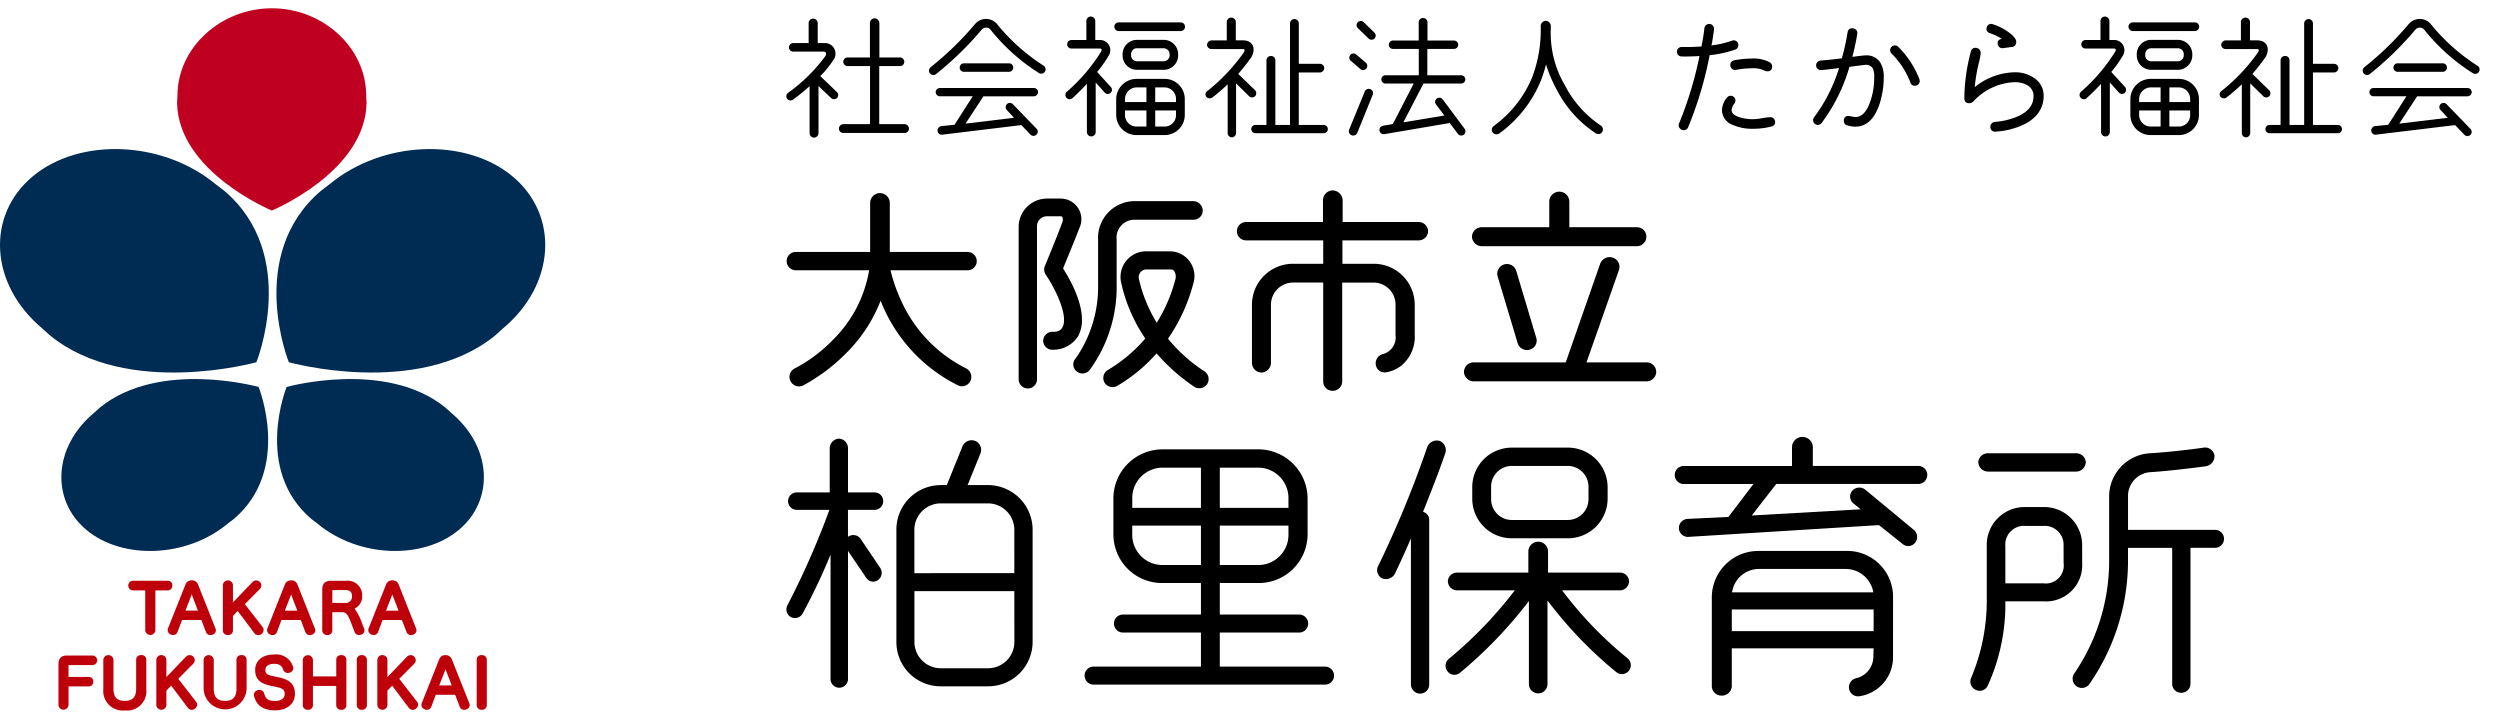 <svg xmlns="http://www.w3.org/2000/svg" xmlns:xlink="http://www.w3.org/1999/xlink" width="302" height="86" viewBox="0 0 302 86">
  <defs>
    <clipPath id="clip-path">
      <rect id="長方形_19535" data-name="長方形 19535" width="302" height="86" transform="translate(200 950)" fill="#fff" stroke="#707070" stroke-width="1"/>
    </clipPath>
    <clipPath id="clip-path-2">
      <rect id="長方形_19532" data-name="長方形 19532" width="65.864" height="84.823" transform="translate(0.001 0)" fill="none"/>
    </clipPath>
    <clipPath id="clip-path-3">
      <rect id="長方形_19534" data-name="長方形 19534" width="204.513" height="14.624" fill="none"/>
    </clipPath>
    <clipPath id="clip-path-4">
      <rect id="長方形_38402" data-name="長方形 38402" width="173.696" height="61.124" transform="translate(0 0)" fill="none"/>
    </clipPath>
  </defs>
  <g id="マスクグループ_23577" data-name="マスクグループ 23577" transform="translate(-200 -950)" clip-path="url(#clip-path)">
    <g id="グループ_93921" data-name="グループ 93921" transform="translate(200 951)">
      <g id="グループ_93920" data-name="グループ 93920" clip-path="url(#clip-path-2)">
        <path id="パス_67224" data-name="パス 67224" d="M30.973,42.757S15.41,47.109,6.062,39.539l-.906-.821C-1.293,33.359-1.691,25,3.956,20.3s15.7-4.367,22.155,1l.99.752c9.109,7.771,3.871,20.706,3.871,20.706" fill="#002b52"/>
        <path id="パス_67225" data-name="パス 67225" d="M34.893,42.757s15.563,4.352,24.91-3.218l.906-.821C67.158,33.359,67.556,25,61.909,20.3s-15.707-4.367-22.157,1l-.987.752c-9.109,7.771-3.872,20.706-3.872,20.706" fill="#002b52"/>
        <path id="パス_67226" data-name="パス 67226" d="M31.248,45.747S19.271,42.4,12.08,48.224l-.7.632c-4.964,4.127-5.268,10.559-.922,14.172S22.543,66.382,27.5,62.26l.76-.58c7.012-5.977,2.982-15.932,2.982-15.932" fill="#002b52"/>
        <path id="パス_67227" data-name="パス 67227" d="M34.622,45.747S46.6,42.4,53.792,48.224l.693.632c4.964,4.127,5.269,10.559.921,14.172S43.322,66.382,38.36,62.26l-.76-.58c-7.01-5.977-2.979-15.932-2.979-15.932" fill="#002b52"/>
        <path id="パス_67228" data-name="パス 67228" d="M32.838,24.434S21.526,19.761,21.39,11.417l.047-.855C21.437,4.729,26.694,0,32.838,0s11.4,4.729,11.4,10.562l.044.855c-.13,8.343-11.447,13.017-11.447,13.017" fill="#c00020"/>
        <path id="パス_67229" data-name="パス 67229" d="M20.824,69.744a.553.553,0,0,0-.515-.589H16.027a.584.584,0,0,0,.008,1.164h1.51v4.831a.616.616,0,0,0,1.226,0V70.318h1.513a.549.549,0,0,0,.536-.563v-.011" fill="#be000a"/>
        <path id="パス_67230" data-name="パス 67230" d="M25.418,75.72a.618.618,0,0,0,.2-.03.572.572,0,0,0,.462-.544.5.5,0,0,0-.048-.221l-2.1-5.3a.779.779,0,0,0-.775-.518.766.766,0,0,0-.758.516l-2.108,5.295a.615.615,0,0,0-.036.208.579.579,0,0,0,.448.55.57.57,0,0,0,.74-.32l.009-.024.536-1.434h2.337l.551,1.443a.566.566,0,0,0,.544.375m-1.513-2.954H22.4l.744-1.911.017-.043.012.032Z" fill="#be000a"/>
        <path id="パス_67231" data-name="パス 67231" d="M27.541,75.712a.558.558,0,0,0,.6-.509c0-.017,0-.033,0-.05V73.4l.577-.588,2.017,2.681a.583.583,0,0,0,.466.231.6.6,0,0,0,.379-.128.645.645,0,0,0,.265-.5.576.576,0,0,0-.118-.346l-2.151-2.771,1.845-1.859a.532.532,0,0,0,.148-.38.622.622,0,0,0-.213-.475.63.63,0,0,0-.83.021l-2.385,2.484v-2.1a.611.611,0,0,0-1.218,0v5.483a.556.556,0,0,0,.55.562l.063,0" fill="#be000a"/>
        <path id="パス_67232" data-name="パス 67232" d="M37.426,75.72a.618.618,0,0,0,.2-.03.572.572,0,0,0,.462-.544.5.5,0,0,0-.048-.221l-2.1-5.3a.779.779,0,0,0-.775-.518.766.766,0,0,0-.758.516L32.3,74.923a.615.615,0,0,0-.036.208.579.579,0,0,0,.448.55.57.57,0,0,0,.74-.32l.009-.024L34,73.9h2.335l.551,1.443a.566.566,0,0,0,.544.375M35.915,72.77H34.408l.744-1.91.017-.044.012.032Z" fill="#be000a"/>
        <path id="パス_67233" data-name="パス 67233" d="M43.591,75.681a.555.555,0,0,0,.438-.536.621.621,0,0,0-.036-.209l-.007-.017-.191-.451a6.844,6.844,0,0,0-.962-1.945,1.631,1.631,0,0,0,.918-1.577,1.755,1.755,0,0,0-1.707-1.8,1.685,1.685,0,0,0-.275.014H39.96c-.693,0-1.031.352-1.031,1.077v4.9a.563.563,0,0,0,.55.576.442.442,0,0,0,.063,0,.552.552,0,0,0,.6-.5.451.451,0,0,0,0-.064V72.957h1.181c.569,0,.734.311,1.321,1.9l.193.494a.547.547,0,0,0,.527.356.89.89,0,0,0,.229-.031m-1.067-4.627a.761.761,0,0,1-.727.792.824.824,0,0,1-.122-.005H40.142l.012-1.558h1.57c.547,0,.8.245.8.771" fill="#be000a"/>
        <path id="パス_67234" data-name="パス 67234" d="M46.215,73.9h2.341l.551,1.443a.566.566,0,0,0,.544.375.618.618,0,0,0,.2-.03.572.572,0,0,0,.462-.544.5.5,0,0,0-.048-.221l-2.1-5.3a.779.779,0,0,0-.775-.518.766.766,0,0,0-.758.516l-2.108,5.295a.615.615,0,0,0-.036.208.579.579,0,0,0,.448.55.569.569,0,0,0,.739-.321l.009-.023Zm.418-1.133.745-1.91.017-.044.012.032.733,1.922Z" fill="#be000a"/>
        <path id="パス_67235" data-name="パス 67235" d="M11.163,78.185H8.093c-.694,0-1.031.349-1.031,1.069v4.911a.611.611,0,0,0,1.218.007V81.916h2.445a.537.537,0,0,0,.544-.53c0-.012,0-.025,0-.037a.529.529,0,0,0-.484-.572.388.388,0,0,0-.059,0H8.275V79.341H11.16a.578.578,0,0,0,0-1.156" fill="#be000a"/>
        <path id="パス_67236" data-name="パス 67236" d="M17.058,78.138a.557.557,0,0,0-.61.5q0,.031,0,.063v3.5c0,1-.439,1.467-1.382,1.467-.927,0-1.359-.464-1.359-1.46V78.693a.616.616,0,0,0-1.226,0v3.534a2.36,2.36,0,0,0,2.593,2.593,2.343,2.343,0,0,0,2.6-2.593V78.693a.556.556,0,0,0-.55-.562q-.031,0-.063,0" fill="#be000a"/>
        <path id="パス_67237" data-name="パス 67237" d="M23.686,83.769,21.535,81l1.845-1.859a.532.532,0,0,0,.148-.38.621.621,0,0,0-.213-.475.633.633,0,0,0-.83.021L20.1,80.794v-2.1a.611.611,0,0,0-1.218,0v5.483a.611.611,0,0,0,1.218,0V82.42l.577-.588L22.7,84.513a.583.583,0,0,0,.467.231.6.6,0,0,0,.379-.128.645.645,0,0,0,.265-.5.576.576,0,0,0-.118-.346" fill="#be000a"/>
        <path id="パス_67238" data-name="パス 67238" d="M29.174,78.138a.557.557,0,0,0-.61.5q0,.031,0,.063v3.5c0,1-.439,1.467-1.382,1.467-.927,0-1.359-.464-1.359-1.46V78.693a.616.616,0,0,0-1.226,0v3.534a2.6,2.6,0,0,0,5.193,0V78.693a.556.556,0,0,0-.55-.562q-.031,0-.063,0" fill="#be000a"/>
        <path id="パス_67239" data-name="パス 67239" d="M33.575,80.8h0L33,80.682c-.874-.171-.941-.429-.941-.776,0-.443.408-.717,1.065-.717.787,0,.99.4,1.081.718a.6.6,0,0,0,.745.36.569.569,0,0,0,.481-.546.511.511,0,0,0-.034-.186,2.119,2.119,0,0,0-2.273-1.47c-1.7,0-2.3.993-2.3,1.842,0,1.1.544,1.655,1.877,1.93l.621.132c.907.185,1.067.425,1.067.861,0,.531-.445.849-1.189.849-.963,0-1.159-.435-1.291-.923a.573.573,0,0,0-.573-.408,1.072,1.072,0,0,0-.187.022.586.586,0,0,0-.48.56.742.742,0,0,0,.025.169c.152.512.507,1.712,2.544,1.712,1.43,0,2.392-.8,2.392-1.989,0-1.4-.988-1.8-2.055-2.023" fill="#be000a"/>
        <path id="パス_67240" data-name="パス 67240" d="M41.244,78.138a.564.564,0,0,0-.624.5.426.426,0,0,0,0,.061v2.009H37.805V78.7a.616.616,0,0,0-1.226,0V84.18a.556.556,0,0,0,.55.562l.063,0a.563.563,0,0,0,.611-.509c0-.016,0-.033,0-.05V81.862h2.811V84.18a.564.564,0,0,0,.567.562.608.608,0,0,0,.061,0,.554.554,0,0,0,.6-.506.469.469,0,0,0,0-.053V78.7a.548.548,0,0,0-.534-.561.486.486,0,0,0-.066,0" fill="#be000a"/>
        <path id="パス_67241" data-name="パス 67241" d="M43.7,78.138a.553.553,0,0,0-.6.5c0,.021,0,.042,0,.063V84.18a.558.558,0,0,0,.555.561l.05,0a.565.565,0,0,0,.617-.509.42.42,0,0,0,0-.05V78.7a.56.56,0,0,0-.558-.562c-.021,0-.041,0-.062,0" fill="#be000a"/>
        <path id="パス_67242" data-name="パス 67242" d="M50.38,83.769,48.229,81l1.845-1.859a.532.532,0,0,0,.148-.38.621.621,0,0,0-.213-.475.633.633,0,0,0-.83.021L46.8,80.794v-2.1a.611.611,0,0,0-1.218,0v5.483a.611.611,0,0,0,1.218,0V82.42l.577-.588,2.013,2.684a.583.583,0,0,0,.467.231.6.6,0,0,0,.379-.128.645.645,0,0,0,.265-.5.576.576,0,0,0-.118-.346" fill="#be000a"/>
        <path id="パス_67243" data-name="パス 67243" d="M54.586,78.656a.779.779,0,0,0-.775-.518.766.766,0,0,0-.758.516l-2.108,5.295a.615.615,0,0,0-.036.208.579.579,0,0,0,.448.55.571.571,0,0,0,.741-.322l.008-.022.536-1.434h2.341l.551,1.443a.566.566,0,0,0,.544.375.618.618,0,0,0,.2-.03.572.572,0,0,0,.462-.544.5.5,0,0,0-.048-.221Zm-.02,3.14H53.06l.744-1.911.017-.043.012.032Z" fill="#be000a"/>
        <path id="パス_67244" data-name="パス 67244" d="M58.184,78.138a.553.553,0,0,0-.6.5c0,.021,0,.042,0,.063V84.18a.558.558,0,0,0,.555.561l.05,0a.565.565,0,0,0,.617-.509.419.419,0,0,0,0-.05V78.7a.56.56,0,0,0-.558-.562c-.021,0-.041,0-.062,0" fill="#be000a"/>
      </g>
    </g>
    <g id="グループ_93926" data-name="グループ 93926" transform="translate(0 11.722)">
      <g id="グループ_93925" data-name="グループ 93925" transform="translate(295 940.277)">
        <g id="グループ_93924" data-name="グループ 93924" transform="translate(0 0)" clip-path="url(#clip-path-3)">
          <path id="パス_67252" data-name="パス 67252" d="M5.4,10.079,3.875,8.631v5.695a.55.55,0,0,1-.547.531.535.535,0,0,1-.53-.531V8.647c-.611.547-1.271,1.094-2,1.625a.507.507,0,0,1-.6-.821A20.073,20.073,0,0,0,4.712,5c.145-.225.113-.531-.225-.531H.819a.515.515,0,0,1,0-1.03H2.685V1.021A.529.529,0,0,1,3.232.49a.529.529,0,0,1,.547.53V3.434h.837A1.283,1.283,0,0,1,5.629,5.542,10.792,10.792,0,0,1,4.084,7.424L6.1,9.354a.5.5,0,0,1-.692.725m8.865,4.215h-7.4a.522.522,0,0,1-.531-.515.55.55,0,0,1,.531-.547H10.1V6.218H7.4a.522.522,0,0,1-.53-.515.535.535,0,0,1,.53-.531h2.687V1.021a.584.584,0,0,1,.563-.579.6.6,0,0,1,.579.579V5.172h2.493a.522.522,0,0,1,.515.531.509.509,0,0,1-.515.515h-2.51v7.014h3.057a.55.55,0,0,1,.531.547.522.522,0,0,1-.531.515" transform="translate(0 -0.233)"/>
          <path id="パス_67253" data-name="パス 67253" d="M49.687,7.159a23.756,23.756,0,0,1-5.9-5.293.7.7,0,0,0-1.014.016,38.71,38.71,0,0,1-5.534,5.39.528.528,0,1,1-.644-.837,37.411,37.411,0,0,0,5.374-5.229,1.739,1.739,0,0,1,2.606-.016,23.634,23.634,0,0,0,5.663,5.067.527.527,0,0,1-.547.9m-.628,2.8h-6.1l-2.156,3.3,5.856-.708-.869-.933a.506.506,0,1,1,.724-.708l2.88,2.977a.512.512,0,0,1-.74.707l-1.11-1.158-9.572,1.158a.491.491,0,0,1-.548-.434.538.538,0,0,1,.434-.6l1.609-.161,2.2-3.443H37.7a.5.5,0,1,1,0-1H49.059a.5.5,0,0,1,0,1M46.051,7H40.613a.515.515,0,0,1,0-1.03h5.438a.515.515,0,0,1,0,1.03" transform="translate(-19.167 -0.322)"/>
          <path id="パス_67254" data-name="パス 67254" d="M76.7,8.511a.491.491,0,0,1-.032.708.5.5,0,0,1-.708-.032L74.871,7.964v5.985a.531.531,0,0,1-1.062,0V8.125c-.515.563-1.11,1.158-1.753,1.738a.493.493,0,0,1-.708-.048.51.51,0,0,1,.032-.724,21.279,21.279,0,0,0,4.135-4.843c.113-.193.113-.386-.145-.386H71.927a.5.5,0,0,1-.5-.5.53.53,0,0,1,.5-.53h1.818V.53a.535.535,0,0,1,.53-.53.55.55,0,0,1,.547.53v2.3h.563a1.234,1.234,0,0,1,1.046,1.914,14.773,14.773,0,0,1-1.384,1.947Zm8.43-6.757H77.654a.535.535,0,0,1-.531-.531.522.522,0,0,1,.531-.515h7.481a.522.522,0,0,1,.531.515.535.535,0,0,1-.531.531m.5,10.136a2.431,2.431,0,0,1-2.445,2.43H79.81a2.445,2.445,0,0,1-2.461-2.43V9.959a2.465,2.465,0,0,1,2.461-2.43h3.379a2.431,2.431,0,0,1,2.445,2.43Zm-2.59-5.454h-3.17a1.743,1.743,0,0,1-1.753-1.818,1.733,1.733,0,0,1,1.769-1.8h3.154a1.737,1.737,0,0,1,1.786,1.8,1.75,1.75,0,0,1-1.786,1.818M81,10.328V8.559H79.81a1.422,1.422,0,0,0-1.4,1.4v.37Zm0,2.961V11.342H78.41v.547a1.4,1.4,0,0,0,1.4,1.4Zm2.043-9.46H79.89a.715.715,0,0,0-.74.788.715.715,0,0,0,.74.788h3.154a.727.727,0,0,0,.756-.788.727.727,0,0,0-.756-.788m1.528,6.5v-.37a1.387,1.387,0,0,0-1.383-1.4H82.062v1.769Zm0,1.014h-2.51v1.947h1.126a1.367,1.367,0,0,0,1.383-1.4Z" transform="translate(-37.512 0)"/>
          <path id="パス_67255" data-name="パス 67255" d="M112.259,9.779l-1.593-1.56v6a.529.529,0,0,1-.515.515.515.515,0,0,1-.5-.515V8.331c-.579.548-1.191,1.079-1.85,1.593a.547.547,0,0,1-.724-.08.477.477,0,0,1,.1-.692,22.258,22.258,0,0,0,4.392-4.633c.145-.226.241-.451-.113-.451H107.69a.53.53,0,0,1-.531-.5.573.573,0,0,1,.531-.547h1.85V.818a.547.547,0,0,1,1.095,0v2.2h.852c1.368,0,1.577,1.206.981,2.092a24.135,24.135,0,0,1-1.545,1.963l2.027,1.963a.525.525,0,0,1,.016.724.506.506,0,0,1-.708.016m8.993,4.456H113a.5.5,0,1,1,0-1h1.335V5.419a.537.537,0,0,1,.547-.515.522.522,0,0,1,.53.515v7.819h1.77V.979a.531.531,0,0,1,1.062,0V5.854H120.8a.529.529,0,0,1,.515.515.544.544,0,0,1-.515.531h-2.558v6.339h3.008a.5.5,0,1,1,0,1" transform="translate(-56.348 -0.143)"/>
          <path id="パス_67256" data-name="パス 67256" d="M144.582,14.242a.532.532,0,0,1-.691.29.515.515,0,0,1-.29-.676l1.883-4.6a.522.522,0,0,1,.675-.29.509.509,0,0,1,.29.676Zm.387-7.69-1.175-1.014a.5.5,0,1,1,.66-.756l1.174,1a.508.508,0,0,1-.659.772m.982-3.7-1.32-1.271a.507.507,0,0,1,.708-.724l1.319,1.287a.5.5,0,1,1-.707.708m11.181,5.437h-4.553l-2.429,4.682,4.955-.821-1.013-1.335a.509.509,0,1,1,.836-.579l2.623,3.524a.53.53,0,0,1-.113.724.538.538,0,0,1-.724-.145l-.965-1.287L147.88,14.4a.515.515,0,1,1-.177-1.014l1.175-.209L151.4,8.289h-3.411a.5.5,0,1,1,0-1h4.022V4.106h-3.121a.5.5,0,0,1-.5-.5.515.515,0,0,1,.5-.514H152V.9a.531.531,0,0,1,1.062,0V3.093h3.2a.529.529,0,0,1,.515.514.515.515,0,0,1-.515.5h-3.218V7.292h4.086a.5.5,0,1,1,0,1" transform="translate(-75.622 -0.197)"/>
          <path id="パス_67257" data-name="パス 67257" d="M192.625,14.682a13.877,13.877,0,0,1-4.7-5.229,16.8,16.8,0,0,1-1.319-3.1A15.718,15.718,0,0,1,186,8.279a14.855,14.855,0,0,1-5.036,6.419.58.58,0,0,1-.788-.113.565.565,0,0,1,.112-.788,13.775,13.775,0,0,0,4.666-5.937,16.188,16.188,0,0,0,1.013-6.13.65.65,0,0,1,.611-.644.662.662,0,0,1,.611.644c0,.29-.016.579-.016.885a12.531,12.531,0,0,0,1.737,6.306,12.962,12.962,0,0,0,4.3,4.81.573.573,0,0,1,.193.772.554.554,0,0,1-.772.177" transform="translate(-94.848 -0.573)"/>
          <path id="パス_67258" data-name="パス 67258" d="M234.367,4.986a13.617,13.617,0,0,1-3.1.676,44.974,44.974,0,0,1-2.59,8.688.556.556,0,0,1-.547.37.6.6,0,0,1-.6-.6.57.57,0,0,1,.048-.225,44.346,44.346,0,0,0,2.462-8.125q-1.255.072-2.172.048a.554.554,0,0,1-.547-.6.564.564,0,0,1,.595-.547,23.221,23.221,0,0,0,2.365-.064c.177-.884.29-1.625.354-2.2a.583.583,0,0,1,1.159.129c-.081.692-.177,1.335-.306,1.946a11.2,11.2,0,0,0,2.493-.579.786.786,0,0,1,.193-.033.56.56,0,0,1,.563.564.542.542,0,0,1-.37.547m4.376,9.3a9.456,9.456,0,0,1-2.236.274,5.8,5.8,0,0,1-2.4-.451,1.945,1.945,0,0,1-1.352-1.8,2.518,2.518,0,0,1,.6-1.513.565.565,0,0,1,.451-.225.574.574,0,0,1,.579.563.726.726,0,0,1-.145.4,1.489,1.489,0,0,0-.322.772c.016.4.354.675,1.046.885a5.215,5.215,0,0,0,1.545.209,6.59,6.59,0,0,0,1.061-.113,7.127,7.127,0,0,1,1.046-.129.574.574,0,0,1,.563.579.523.523,0,0,1-.434.547m-.853-6.757a3.188,3.188,0,0,0-1.577-.274,9.844,9.844,0,0,0-1.866.193.582.582,0,0,1-.676-.482.571.571,0,0,1,.467-.676,10.559,10.559,0,0,1,2.075-.21,4.166,4.166,0,0,1,2.22.451.573.573,0,0,1,.274.5.517.517,0,0,1-.6.58.634.634,0,0,1-.322-.08" transform="translate(-119.743 -0.996)"/>
          <path id="パス_67259" data-name="パス 67259" d="M270.21,11.785c-.6,2.075-1.609,3.1-3.057,3.1a3.168,3.168,0,0,1-.965-.161.521.521,0,0,1-.4-.547.507.507,0,0,1,.563-.579c.177,0,.611.129.8.129.707,0,1.271-.5,1.689-1.512a8.609,8.609,0,0,0,.611-3.3,2.392,2.392,0,0,0-.161-1.046.924.924,0,0,0-.9-.45q-.1,0-1.93.241a21.088,21.088,0,0,1-3.363,6.79.562.562,0,0,1-.45.225.577.577,0,0,1-.579-.579.6.6,0,0,1,.129-.354,19.329,19.329,0,0,0,3.008-5.937c-.756.1-1.464.193-2.14.241a.557.557,0,0,1-.627-.515.576.576,0,0,1,.515-.627c1.142-.1,2.011-.193,2.59-.274a25.937,25.937,0,0,0,.676-3.057c.064-.434.29-.611.691-.563a.567.567,0,0,1,.5.644,27.309,27.309,0,0,1-.6,2.8c.868-.113,1.4-.177,1.576-.177a1.975,1.975,0,0,1,1.786.836,3.245,3.245,0,0,1,.434,1.8,10.427,10.427,0,0,1-.4,2.864m4.746-2.414a.577.577,0,0,1-.579.579.525.525,0,0,1-.547-.386,9.9,9.9,0,0,0-2.285-3.507.561.561,0,0,1-.16-.4.573.573,0,0,1,.563-.579.552.552,0,0,1,.434.193,11.272,11.272,0,0,1,2.542,3.909.807.807,0,0,1,.032.193" transform="translate(-138.048 -1.585)"/>
          <path id="パス_67260" data-name="パス 67260" d="M309.62,12.65a4.451,4.451,0,0,1-1.448,1.238,8.039,8.039,0,0,1-1.641.66,8.663,8.663,0,0,1-2.059.354.546.546,0,0,1-.644-.547.605.605,0,0,1,.563-.628,8.541,8.541,0,0,0,2.461-.547c1.448-.563,2.172-1.4,2.188-2.51a1.438,1.438,0,0,0-.724-1.352,2.974,2.974,0,0,0-1.577-.386,7.13,7.13,0,0,0-4.955,2.316.714.714,0,0,1-.5.226c-.4,0-.6-.21-.6-.628a22.478,22.478,0,0,1,.788-5.615.544.544,0,0,1,.579-.45.618.618,0,0,1,.611.6A6.889,6.889,0,0,1,302.46,6.5c-.177.724-.257,1.142-.274,1.255-.113.628-.193,1.207-.241,1.77a7.86,7.86,0,0,1,4.794-1.786,3.991,3.991,0,0,1,2.43.724,2.518,2.518,0,0,1,1.094,2.2,3.422,3.422,0,0,1-.643,1.979m-2.671-8.591a.559.559,0,0,1-.515.628l-1.11.145a.568.568,0,0,1-.611-.5c-.048-.354.128-.563.5-.628a6.558,6.558,0,0,0-1.464-.692.525.525,0,0,1-.386-.547.56.56,0,0,1,.563-.564.834.834,0,0,1,.177.033,6.563,6.563,0,0,1,2.172,1.158,2.256,2.256,0,0,1,.611.692.529.529,0,0,1,.064.274" transform="translate(-158.392 -1.003)"/>
          <path id="パス_67261" data-name="パス 67261" d="M335.582,8.511a.491.491,0,0,1-.032.708.5.5,0,0,1-.708-.032l-1.094-1.223v5.985a.531.531,0,0,1-1.062,0V8.125c-.515.563-1.11,1.158-1.753,1.738a.493.493,0,0,1-.708-.048.51.51,0,0,1,.032-.724,21.279,21.279,0,0,0,4.135-4.843c.113-.193.113-.386-.145-.386H330.8a.5.5,0,0,1-.5-.5.53.53,0,0,1,.5-.53h1.818V.53a.535.535,0,0,1,.531-.53.55.55,0,0,1,.547.53v2.3h.563a1.234,1.234,0,0,1,1.046,1.914,14.775,14.775,0,0,1-1.384,1.947Zm8.43-6.757h-7.481A.535.535,0,0,1,336,1.222a.522.522,0,0,1,.531-.515h7.481a.522.522,0,0,1,.531.515.535.535,0,0,1-.531.531m.5,10.136a2.431,2.431,0,0,1-2.445,2.43h-3.379a2.445,2.445,0,0,1-2.461-2.43V9.959a2.465,2.465,0,0,1,2.461-2.43h3.379a2.431,2.431,0,0,1,2.445,2.43Zm-2.59-5.454h-3.17A1.743,1.743,0,0,1,337,4.617a1.733,1.733,0,0,1,1.769-1.8h3.154a1.737,1.737,0,0,1,1.786,1.8,1.75,1.75,0,0,1-1.786,1.818m-2.043,3.893V8.559h-1.191a1.422,1.422,0,0,0-1.4,1.4v.37Zm0,2.961V11.342h-2.591v.547a1.4,1.4,0,0,0,1.4,1.4Zm2.043-9.46h-3.154a.715.715,0,0,0-.74.788.715.715,0,0,0,.74.788h3.154a.727.727,0,0,0,.756-.788.727.727,0,0,0-.756-.788m1.528,6.5v-.37a1.387,1.387,0,0,0-1.383-1.4h-1.126v1.769Zm0,1.014h-2.51v1.947h1.126a1.367,1.367,0,0,0,1.383-1.4Z" transform="translate(-173.879 0)"/>
          <path id="パス_67262" data-name="パス 67262" d="M371.135,9.779l-1.593-1.56v6a.529.529,0,0,1-.515.515.515.515,0,0,1-.5-.515V8.331c-.579.548-1.191,1.079-1.85,1.593a.547.547,0,0,1-.724-.08.477.477,0,0,1,.1-.692,22.257,22.257,0,0,0,4.392-4.633c.145-.226.241-.451-.113-.451h-3.765a.53.53,0,0,1-.531-.5.573.573,0,0,1,.531-.547h1.85V.818a.547.547,0,0,1,1.095,0v2.2h.852c1.368,0,1.577,1.206.982,2.092A24.14,24.14,0,0,1,369.8,7.077l2.027,1.963a.525.525,0,0,1,.016.724.506.506,0,0,1-.708.016m8.993,4.456h-8.253a.5.5,0,1,1,0-1h1.335V5.419a.537.537,0,0,1,.547-.515.522.522,0,0,1,.531.515v7.819h1.77V.979a.531.531,0,0,1,1.062,0V5.854h2.558a.529.529,0,0,1,.515.515.544.544,0,0,1-.515.531H377.12v6.339h3.008a.5.5,0,1,1,0,1" transform="translate(-192.715 -0.143)"/>
          <path id="パス_67263" data-name="パス 67263" d="M415.663,7.159a23.762,23.762,0,0,1-5.9-5.293.7.7,0,0,0-1.014.016,38.71,38.71,0,0,1-5.534,5.39.528.528,0,0,1-.644-.837,37.374,37.374,0,0,0,5.374-5.229,1.739,1.739,0,0,1,2.606-.016,23.637,23.637,0,0,0,5.663,5.067.527.527,0,1,1-.547.9m-.628,2.8h-6.1l-2.156,3.3,5.856-.708-.869-.933a.506.506,0,1,1,.724-.708l2.88,2.977a.512.512,0,1,1-.74.707l-1.11-1.158-9.573,1.158a.49.49,0,0,1-.547-.434.538.538,0,0,1,.434-.6l1.609-.161,2.2-3.443h-3.974a.5.5,0,1,1,0-1h11.358a.5.5,0,1,1,0,1M412.027,7h-5.438a.515.515,0,0,1,0-1.03h5.438a.515.515,0,1,1,0,1.03" transform="translate(-211.95 -0.322)"/>
        </g>
      </g>
      <g id="グループ_99593" data-name="グループ 99593" transform="translate(295 961.277)">
        <g id="グループ_99593-2" data-name="グループ 99593" clip-path="url(#clip-path-4)">
          <path id="パス_76578" data-name="パス 76578" d="M21.883,9.4H12.262a19.668,19.668,0,0,0,1.456,4.212A17.106,17.106,0,0,0,21.6,21.727a.893.893,0,0,1,.39,1.2.864.864,0,0,1-1.17.39A18.933,18.933,0,0,1,11.379,12.6a17.935,17.935,0,0,1-4.343,6.891,21.7,21.7,0,0,1-5.122,3.848.9.9,0,0,1-1.2-.416.881.881,0,0,1,.416-1.2,18.024,18.024,0,0,0,4.654-3.484,15.613,15.613,0,0,0,4.5-8.841H1.134a.858.858,0,1,1,0-1.716h9.23V1.549a.937.937,0,1,1,1.873,0V7.686h9.646a.858.858,0,1,1,0,1.716"/>
          <path id="パス_76579" data-name="パス 76579" d="M21.883,9.4H12.262a19.668,19.668,0,0,0,1.456,4.212A17.106,17.106,0,0,0,21.6,21.727a.893.893,0,0,1,.39,1.2.864.864,0,0,1-1.17.39A18.933,18.933,0,0,1,11.379,12.6a17.935,17.935,0,0,1-4.343,6.891,21.7,21.7,0,0,1-5.122,3.848.9.9,0,0,1-1.2-.416.881.881,0,0,1,.416-1.2,18.024,18.024,0,0,0,4.654-3.484,15.613,15.613,0,0,0,4.5-8.841H1.134a.858.858,0,1,1,0-1.716h9.23V1.549a.937.937,0,1,1,1.873,0V7.686h9.646a.858.858,0,1,1,0,1.716Z" fill="none" stroke="#000" stroke-miterlimit="10" stroke-width="0.5"/>
          <path id="パス_76580" data-name="パス 76580" d="M35.038,17.463A3.317,3.317,0,0,1,32.2,19a.86.86,0,0,1-.936-.884.871.871,0,0,1,.936-.78c1.118.026,1.586-.676,1.586-1.69,0-1.69-1.3-4.212-2.262-5.616a.833.833,0,0,1-.078-.78c.728-1.768,1.56-3.8,2.132-5.356.156-.443.026-1.015-.416-1.015h-1.69A1.444,1.444,0,0,0,30.02,4.359V22.82a.858.858,0,0,1-1.716,0V4.359a3.181,3.181,0,0,1,3.2-3.121h1.664a2.246,2.246,0,0,1,2,3.2C34.6,5.919,33.816,7.79,33.14,9.454c1.118,1.742,2.314,4.135,2.314,6.189a3.919,3.919,0,0,1-.416,1.82M49.157,3.292H42.032A2.415,2.415,0,0,0,39.64,5.971v5.356a16.722,16.722,0,0,1-3.224,10.244.865.865,0,0,1-1.222.079.812.812,0,0,1-.052-1.2A15.414,15.414,0,0,0,37.9,11.327V5.971A4.18,4.18,0,0,1,42.032,1.55h7.125a.911.911,0,0,1,.883.885.854.854,0,0,1-.883.857M44.71,19.309a19.082,19.082,0,0,1-4.862,4.083.9.9,0,0,1-1.2-.286.883.883,0,0,1,.312-1.2,18.2,18.2,0,0,0,4.706-4,18.939,18.939,0,0,1-2.99-6.838,2.843,2.843,0,0,1,2.756-3.458h3.017A2.748,2.748,0,0,1,48.9,11.223a20.905,20.905,0,0,1-3.12,6.708,19.718,19.718,0,0,0,4.577,4.135.876.876,0,0,1,.26,1.195.9.9,0,0,1-1.2.261,22.889,22.889,0,0,1-4.706-4.213M43.436,9.3a1.184,1.184,0,0,0-1.092,1.481,17.562,17.562,0,0,0,2.392,5.669,19.128,19.128,0,0,0,2.5-5.669c.156-.571-.078-1.481-.779-1.481Z"/>
          <path id="パス_76581" data-name="パス 76581" d="M35.038,17.463A3.317,3.317,0,0,1,32.2,19a.86.86,0,0,1-.936-.884.871.871,0,0,1,.936-.78c1.118.026,1.586-.676,1.586-1.69,0-1.69-1.3-4.212-2.262-5.616a.833.833,0,0,1-.078-.78c.728-1.768,1.56-3.8,2.132-5.356.156-.443.026-1.015-.416-1.015h-1.69A1.444,1.444,0,0,0,30.02,4.359V22.82a.858.858,0,0,1-1.716,0V4.359a3.181,3.181,0,0,1,3.2-3.121h1.664a2.246,2.246,0,0,1,2,3.2C34.6,5.919,33.816,7.79,33.14,9.454c1.118,1.742,2.314,4.135,2.314,6.189A3.919,3.919,0,0,1,35.038,17.463ZM49.157,3.292H42.032A2.415,2.415,0,0,0,39.64,5.971v5.356a16.722,16.722,0,0,1-3.224,10.244.865.865,0,0,1-1.222.079.812.812,0,0,1-.052-1.2A15.414,15.414,0,0,0,37.9,11.327V5.971A4.18,4.18,0,0,1,42.032,1.55h7.125a.911.911,0,0,1,.883.885A.854.854,0,0,1,49.157,3.292ZM44.71,19.309a19.082,19.082,0,0,1-4.862,4.083.9.9,0,0,1-1.2-.286.883.883,0,0,1,.312-1.2,18.2,18.2,0,0,0,4.706-4,18.939,18.939,0,0,1-2.99-6.838,2.843,2.843,0,0,1,2.756-3.458h3.017A2.748,2.748,0,0,1,48.9,11.223a20.905,20.905,0,0,1-3.12,6.708,19.718,19.718,0,0,0,4.577,4.135.876.876,0,0,1,.26,1.195.9.9,0,0,1-1.2.261A22.889,22.889,0,0,1,44.71,19.309ZM43.436,9.3a1.184,1.184,0,0,0-1.092,1.481,17.562,17.562,0,0,0,2.392,5.669,19.128,19.128,0,0,0,2.5-5.669c.156-.571-.078-1.481-.779-1.481Z" fill="none" stroke="#000" stroke-miterlimit="10" stroke-width="0.5"/>
          <path id="パス_76582" data-name="パス 76582" d="M76.379,5.788H66.915V9.116h4A4.705,4.705,0,0,1,75.651,13.8v3.666A4.266,4.266,0,0,1,74.091,21a3.981,3.981,0,0,1-1.664.728A.842.842,0,0,1,71.439,21a.923.923,0,0,1,.78-1.014,2.333,2.333,0,0,0,1.612-2.522V13.8a2.907,2.907,0,0,0-2.912-2.912H66.888V23.079a.9.9,0,0,1-.909.884.877.877,0,0,1-.885-.884V10.885H61.22A2.929,2.929,0,0,0,58.282,13.8v7.02a.944.944,0,0,1-.91.936.922.922,0,0,1-.884-.936V13.8A4.705,4.705,0,0,1,61.22,9.116h3.874V5.788H55.526a.858.858,0,1,1,0-1.716h9.542V1.186A.944.944,0,0,1,65.979.25a.991.991,0,0,1,.962.936V4.072h9.438a.889.889,0,0,1,.884.859.888.888,0,0,1-.884.857"/>
          <path id="パス_76583" data-name="パス 76583" d="M76.379,5.788H66.915V9.116h4A4.705,4.705,0,0,1,75.651,13.8v3.666A4.266,4.266,0,0,1,74.091,21a3.981,3.981,0,0,1-1.664.728A.842.842,0,0,1,71.439,21a.923.923,0,0,1,.78-1.014,2.333,2.333,0,0,0,1.612-2.522V13.8a2.907,2.907,0,0,0-2.912-2.912H66.888V23.079a.9.9,0,0,1-.909.884.877.877,0,0,1-.885-.884V10.885H61.22A2.929,2.929,0,0,0,58.282,13.8v7.02a.944.944,0,0,1-.91.936.922.922,0,0,1-.884-.936V13.8A4.705,4.705,0,0,1,61.22,9.116h3.874V5.788H55.526a.858.858,0,1,1,0-1.716h9.542V1.186A.944.944,0,0,1,65.979.25a.991.991,0,0,1,.962.936V4.072h9.438a.889.889,0,0,1,.884.859A.888.888,0,0,1,76.379,5.788Z" fill="none" stroke="#000" stroke-miterlimit="10" stroke-width="0.5"/>
          <path id="パス_76584" data-name="パス 76584" d="M103.912,22.819H83.033a.944.944,0,0,1-.936-.91.922.922,0,0,1,.936-.884H94.318L98.53,8.961a.98.98,0,0,1,1.222-.6.918.918,0,0,1,.572,1.2l-4.03,11.466h7.618a.9.9,0,0,1,.91.884.921.921,0,0,1-.91.91M102.742,6.49H84a.944.944,0,0,1-.935-.91A.922.922,0,0,1,84,4.7h8.4V1.368a.962.962,0,0,1,1.924,0V4.7h8.424a.877.877,0,0,1,.884.884.9.9,0,0,1-.884.91M90.34,17.879A.883.883,0,0,1,89.716,19a.922.922,0,0,1-1.145-.624l-2.418-8.06a.922.922,0,0,1,1.769-.52Z"/>
          <path id="パス_76585" data-name="パス 76585" d="M103.912,22.819H83.033a.944.944,0,0,1-.936-.91.922.922,0,0,1,.936-.884H94.318L98.53,8.961a.98.98,0,0,1,1.222-.6.918.918,0,0,1,.572,1.2l-4.03,11.466h7.618a.9.9,0,0,1,.91.884A.921.921,0,0,1,103.912,22.819ZM102.742,6.49H84a.944.944,0,0,1-.935-.91A.922.922,0,0,1,84,4.7h8.4V1.368a.962.962,0,0,1,1.924,0V4.7h8.424a.877.877,0,0,1,.884.884A.9.9,0,0,1,102.742,6.49ZM90.34,17.879A.883.883,0,0,1,89.716,19a.922.922,0,0,1-1.145-.624l-2.418-8.06a.922.922,0,0,1,1.769-.52Z" fill="none" stroke="#000" stroke-miterlimit="10" stroke-width="0.5"/>
          <path id="パス_76586" data-name="パス 76586" d="M10.634,38.592h-3.2v3.263a1.075,1.075,0,0,1,1.5.2l2.413,3.57a1.079,1.079,0,0,1-.305,1.462.991.991,0,0,1-1.394-.273l-2.21-3.263V59.023a1.054,1.054,0,1,1-2.108,0V44A72.241,72.241,0,0,1,1.965,51.1a1.065,1.065,0,0,1-1.428.441,1.053,1.053,0,0,1-.408-1.428A100.458,100.458,0,0,0,5.194,38.592H1.251a1.054,1.054,0,0,1,0-2.109H5.228V31.112A1.18,1.18,0,0,1,6.35,29.99a1.149,1.149,0,0,1,1.088,1.122v5.371h3.2a1.054,1.054,0,0,1,0,2.109M29.74,54.536a5.369,5.369,0,0,1-5.406,5.371H18.657a5.34,5.34,0,0,1-5.372-5.371V41.005A5.369,5.369,0,0,1,18.657,35.6h.714l1.9-4.692a1.2,1.2,0,0,1,1.529-.645,1.165,1.165,0,0,1,.646,1.495L21.886,35.6h2.448a5.4,5.4,0,0,1,5.406,5.405Zm-2.21-8.3V41.005a3.191,3.191,0,0,0-3.2-3.195H18.657a3.191,3.191,0,0,0-3.2,3.195V46.24Zm0,2.176H15.461v6.12a3.191,3.191,0,0,0,3.2,3.195h5.677a3.191,3.191,0,0,0,3.2-3.195Z"/>
          <path id="パス_76587" data-name="パス 76587" d="M65.065,59.7H37.154a1.089,1.089,0,1,1,0-2.176H50.073V53.414H40.656a1.088,1.088,0,0,1,0-2.176h9.417V47.431H45.416A5.877,5.877,0,0,1,39.5,41.617V37.164a5.935,5.935,0,0,1,5.916-5.882H57.008a5.964,5.964,0,0,1,5.95,5.882v4.453a5.907,5.907,0,0,1-5.95,5.814H52.351v3.807h9.587a1.088,1.088,0,0,1,0,2.176H52.351v4.113H65.065a1.088,1.088,0,0,1,0,2.176M50.073,38.353V33.492H45.416a3.671,3.671,0,0,0-3.638,3.672v1.189Zm0,6.9v-4.76h-8.3v1.122a3.642,3.642,0,0,0,3.638,3.638Zm10.573-6.9V37.164a3.671,3.671,0,0,0-3.638-3.672H52.351v4.861Zm0,2.142H52.351v4.76h4.657a3.642,3.642,0,0,0,3.638-3.638Z"/>
          <path id="パス_76588" data-name="パス 76588" d="M76.9,38.829a1,1,0,0,1,.748,1.021V59.669a1.1,1.1,0,0,1-1.088,1.122,1.131,1.131,0,0,1-1.122-1.122V42.059c-.612,1.394-1.258,2.856-1.938,4.25a1.224,1.224,0,0,1-1.564.544,1.105,1.105,0,0,1-.442-1.5A128.468,128.468,0,0,0,77.41,31.01a1.239,1.239,0,0,1,1.5-.747,1.2,1.2,0,0,1,.679,1.495c-.714,2.109-2.006,5.372-2.685,7.071m23.8,9.486h-7a46.218,46.218,0,0,0,7.887,8.193,1.078,1.078,0,0,1-1.326,1.7,50.255,50.255,0,0,1-8.329-8.669v10.1a1.122,1.122,0,0,1-2.244,0V49.607a52.939,52.939,0,0,1-8.329,8.669,1.044,1.044,0,0,1-1.5-.17,1.086,1.086,0,0,1,.171-1.531,50.158,50.158,0,0,0,7.955-8.26h-7a1.119,1.119,0,0,1-1.088-1.088,1.089,1.089,0,0,1,1.088-1.054h8.636V43.555a1.192,1.192,0,0,1,2.379,0v2.618h8.7a1.09,1.09,0,0,1,1.088,1.054,1.119,1.119,0,0,1-1.088,1.088M99.2,37.3a4.8,4.8,0,0,1-4.828,4.726H87.643A4.775,4.775,0,0,1,82.849,37.3V35.8a4.774,4.774,0,0,1,4.794-4.726h6.731A4.8,4.8,0,0,1,99.2,35.8ZM96.89,35.8a2.51,2.51,0,0,0-2.516-2.516H87.643A2.51,2.51,0,0,0,85.127,35.8v1.5a2.51,2.51,0,0,0,2.516,2.516h6.731A2.51,2.51,0,0,0,96.89,37.3Z"/>
          <path id="パス_76589" data-name="パス 76589" d="M136.772,35.464h-17.2l-2.958,3.808,13.157-.748-.884-.714a1.082,1.082,0,0,1-.136-1.53,1.157,1.157,0,0,1,1.564-.136l5.915,4.9a1.112,1.112,0,0,1,.1,1.531,1.039,1.039,0,0,1-1.495.135l-2.856-2.277-23.084,1.428a1.108,1.108,0,0,1-1.088-1.021,1.119,1.119,0,0,1,1.02-1.155l4.964-.238,3.026-3.978h-8.466a1.089,1.089,0,0,1,0-2.176h13.123V30.977a1.259,1.259,0,0,1,2.515,0v2.311h12.783a1.089,1.089,0,0,1,0,2.176m-3.093,20.942a4.752,4.752,0,0,1-4.012,4.692,1.108,1.108,0,0,1-1.292-.851,1.121,1.121,0,0,1,.884-1.325,2.678,2.678,0,0,0,2.04-2.516l.034-1.088H114.2v4.624a1.2,1.2,0,0,1-1.223,1.088,1.165,1.165,0,0,1-1.19-1.088V49.131a5.616,5.616,0,0,1,5.643-5.576h10.539a5.538,5.538,0,0,1,5.712,5.542Zm-2.346-5.78H114.2v2.618h17.134Zm-.034-2.073a3.4,3.4,0,0,0-3.332-2.822H117.462a3.289,3.289,0,0,0-3.229,2.822Z"/>
          <path id="パス_76590" data-name="パス 76590" d="M156.527,45.017a4.372,4.372,0,0,1-4.692,4.624h-4.588A23.737,23.737,0,0,1,145.1,59.873a1.067,1.067,0,0,1-1.462.443,1.09,1.09,0,0,1-.51-1.462A24,24,0,0,0,145,49.267v-6.29a4.575,4.575,0,0,1,4.657-4.725h2.175a4.6,4.6,0,0,1,4.692,4.725Zm-.679-11.049H145.1a1.181,1.181,0,0,1-1.123-1.122,1.15,1.15,0,0,1,1.123-1.088h10.743a1.148,1.148,0,0,1,1.121,1.088,1.179,1.179,0,0,1-1.121,1.122m-1.564,9.009a2.286,2.286,0,0,0-2.449-2.447H149.66a2.257,2.257,0,0,0-2.413,2.447v4.488h4.588a2.164,2.164,0,0,0,2.449-2.448Zm18.29.2h-2.958V59.6a1.1,1.1,0,0,1-1.123,1.088,1.075,1.075,0,0,1-1.087-1.088V43.181h-5.338V44.95a26.131,26.131,0,0,1-4.69,14.719,1.115,1.115,0,0,1-1.769-1.359,24.154,24.154,0,0,0,4.181-13.36V37.028a5.228,5.228,0,0,1,4.9-5.27c1.8-.1,4.929-.441,6.493-.68a1.149,1.149,0,0,1,1.326.918,1.23,1.23,0,0,1-1.02,1.327c-.952.135-4.487.578-6.664.713a2.884,2.884,0,0,0-2.754,2.992v3.977h10.506a1.088,1.088,0,1,1,0,2.176"/>
        </g>
      </g>
    </g>
  </g>
</svg>
